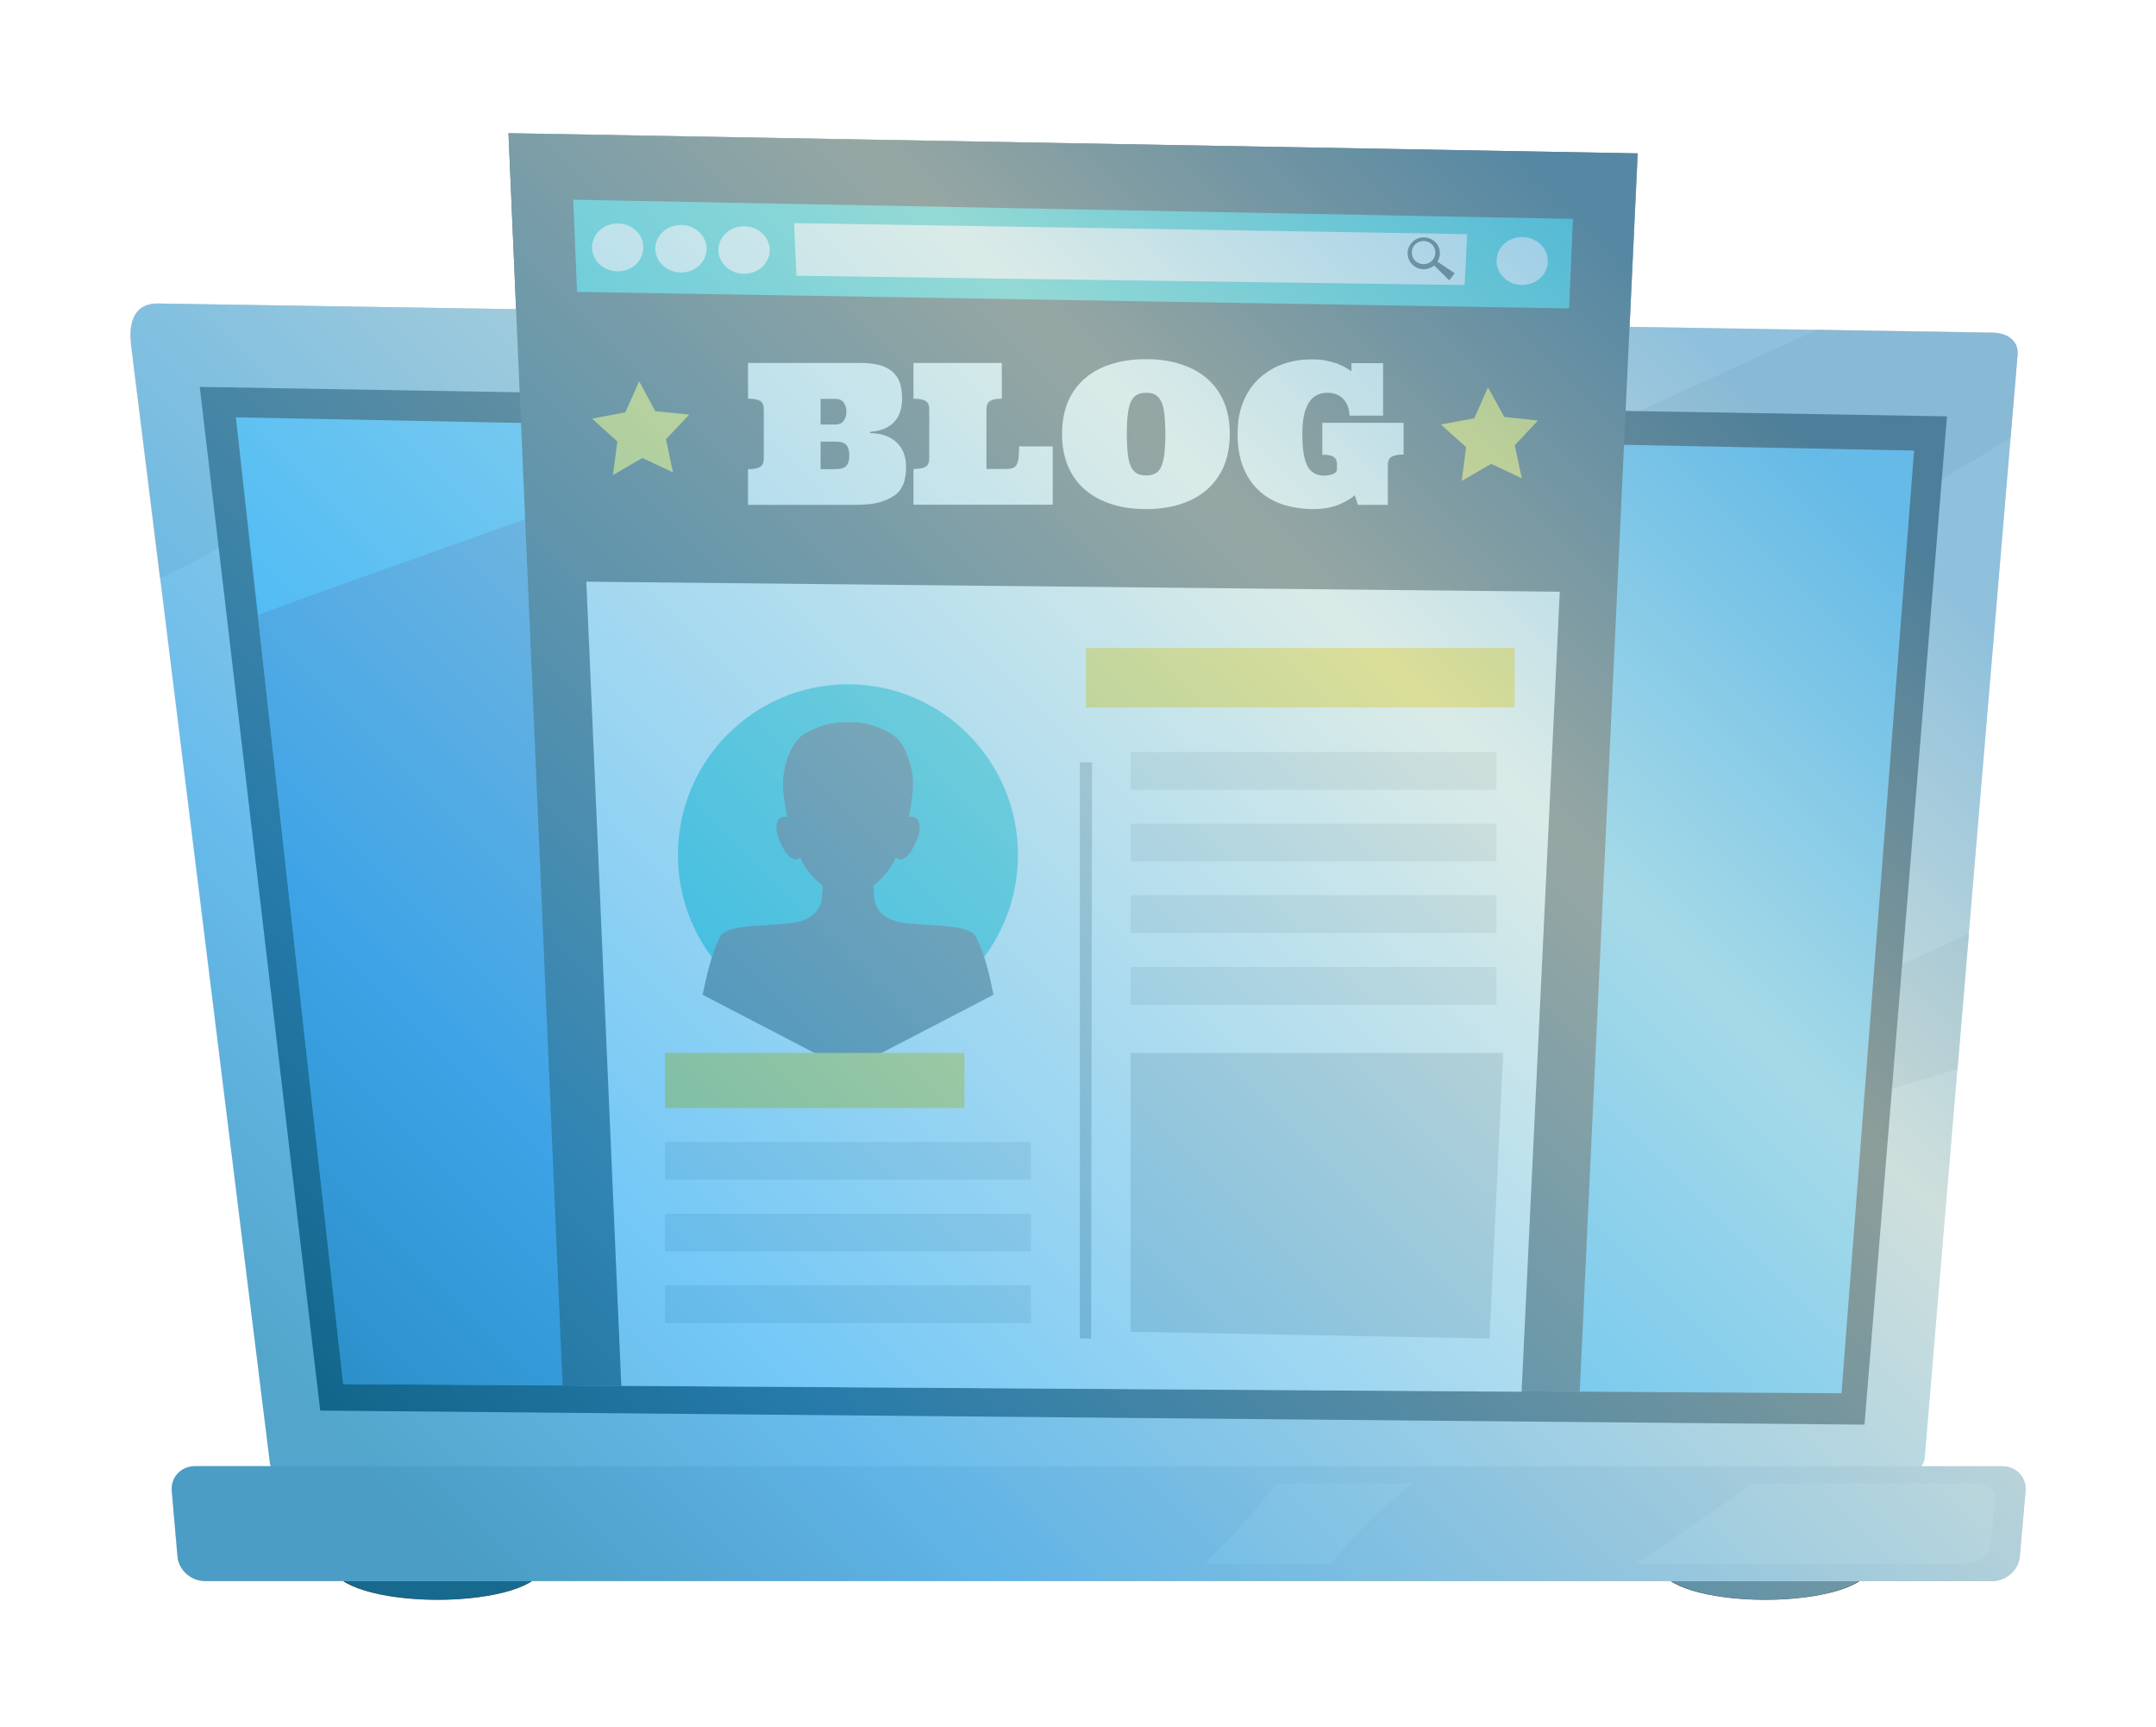 <svg fill="none" height="245" viewBox="0 0 306 245" width="306" xmlns="http://www.w3.org/2000/svg" xmlns:xlink="http://www.w3.org/1999/xlink"><filter id="a" color-interpolation-filters="sRGB" filterUnits="userSpaceOnUse" height="244.124" width="305.013" x=".493" y=".876"><feFlood flood-opacity="0" result="BackgroundImageFix"/><feColorMatrix in="SourceAlpha" type="matrix" values="0 0 0 0 0 0 0 0 0 0 0 0 0 0 0 0 0 0 127 0"/><feOffset dy="13"/><feGaussianBlur stdDeviation="9"/><feColorMatrix type="matrix" values="0 0 0 0 0.066 0 0 0 0 0.073 0 0 0 0 0.138 0 0 0 0.08 0"/><feBlend in2="BackgroundImageFix" mode="normal" result="effect1_dropShadow"/><feBlend in="SourceGraphic" in2="effect1_dropShadow" mode="normal" result="shape"/></filter><linearGradient id="b" gradientUnits="userSpaceOnUse" x1="65.339" x2="239.846" y1="208.122" y2="33.136"><stop offset="0" stop-color="#0988c0"/><stop offset=".205" stop-color="#29aaf3"/><stop offset=".74" stop-color="#c7e1db"/><stop offset="1" stop-color="#65b1db"/></linearGradient><g filter="url(#a)"><path d="m62.109 214c8.146 0 14.749-2.04 14.749-4.557 0-2.516-6.603-4.556-14.749-4.556-8.145 0-14.749 2.04-14.749 4.556 0 2.517 6.603 4.557 14.749 4.557z" fill="#313131"/><path d="m250.525 213.998c8.145 0 14.748-2.04 14.748-4.557 0-2.516-6.603-4.556-14.748-4.556-8.146 0-14.749 2.04-14.749 4.556 0 2.517 6.603 4.557 14.749 4.557z" fill="#313131"/><path d="m270.828 41.52-247.464-3.532 18.523 149.158 219.773 2.022z" fill="#212121"/><path d="m282.827 34.186-260.622-4.125c-3.829.108-3.856 3.856-3.586 6.013l19.683 158.675c.162 1.241 1.483 2.238 3.02 2.238l226.675.081c2.616 0 5.015-1.483 5.15-3.208l13.212-156.573c.135-1.806-1.294-3.047-3.532-3.101z" fill="#dcdce0"/><path d="m22.69 69.05c.647-.324 1.321-.593 1.968-.917 9.086-4.422 17.822-10.731 27.313-14.155 7.9-2.858 16.285-2.615 24.212-5.285 1.375-.458 2.669-.755 3.937-.89 10.111-5.339 20.438-10.785 31.115-16.339l-89.058-1.402c-3.829.108-3.856 3.856-3.586 6.013z" fill="#c2c2c2" opacity=".75"/><path d="m282.826 34.187-24.94-.405c-35.187 16.259-67.839 30.468-97.659 43.572-11.621 5.096-22.892 10.003-33.919 14.776-7.685 6.875-15.612 13.454-23.997 19.521-.647.458-1.321.916-1.969 1.375 3.91 2.642 7.011 6.363 8.817 11.513.189.539.351 1.105.513 1.645 6.12-2.346 12.295-4.746 18.604-7.28 33.461-13.455 70.723-26.774 110.089-45.46 14.425-6.848 31.492-14.344 46.996-24.374l.997-11.756c.135-1.833-1.294-3.074-3.532-3.128z" fill="#c2c2c2" opacity=".75"/><path d="m251.657 131.414c-11.675 4.53-22.729 9.383-33.38 13.994v12.807c18.82-6.633 38.773-13.346 59.534-19.521l1.618-19.197c-9.383 4.395-18.631 8.385-27.772 11.917z" fill="#c2c2c2" opacity=".75"/><path d="m276.329 46.077-247.977-4.179 17.094 145.249 219.18 1.995z" fill="#212121"/><path d="m271.663 50.931-238.189-4.718 15.234 137.187 212.655 1.294z" fill="#6cf"/><path d="m66.747 63.44c-10.03 3.613-20.168 7.064-30.144 10.839l12.133 109.119 105.424.647v-135.434l-43.087-.863c-14.802 5.204-29.578 10.381-44.326 15.692z" fill="#6486c2" opacity=".75"/><path d="m282.745 211.359h-253.666c-1.995 0-3.748-1.564-3.91-3.505l-.809-9.249c-.162-1.968 1.321-3.559 3.317-3.559h256.497c2.022 0 3.505 1.591 3.316 3.559l-.809 9.249c-.188 1.941-1.941 3.505-3.936 3.505z" fill="#c6c6cd"/><path d="m280.076 197.499h-31.25c-4.341 3.019-8.736 5.958-13.077 8.978-1.132.782-2.399 1.591-3.694 2.427h46.673c1.887 0 3.532-1.079 3.694-2.454l.782-6.471c.188-1.348-1.241-2.48-3.128-2.48z" fill="#dddde1" opacity=".55"/><path d="m171.362 208.499c-.134.135-.296.27-.458.405h17.957c3.209-4.099 7.172-7.846 11.594-11.405h-19.278c-3.101 3.855-6.282 7.657-9.815 11z" fill="#dddde1" opacity=".55"/><path d="m72.166 5.902 7.684 177.685 144.358.89 8.224-175.717z" fill="#3d3d3d"/><path d="m222.699 30.762.539-12.7-141.878-2.723.539 13.077z" fill="#3cc"/><g fill="#fff"><path d="m207.87 27.447.378-7.226-95.556-1.564.35 7.469z"/><path d="m83.221 69.534 4.961 114.106 127.777.836 5.419-113.513z"/><path d="m87.603 25.502c2.01.041 3.67-1.446 3.708-3.322s-1.56-3.43-3.57-3.471-3.67 1.446-3.709 3.322 1.56 3.43 3.57 3.471z"/><path d="m96.582 25.659c2.01.041 3.671-1.434 3.708-3.295.038-1.861-1.56-3.403-3.57-3.444-2.01-.041-3.67 1.434-3.708 3.295s1.561 3.403 3.571 3.444z"/><path d="m105.535 25.85c2.01.041 3.67-1.434 3.708-3.295s-1.561-3.403-3.571-3.444-3.67 1.434-3.708 3.295 1.561 3.403 3.571 3.444z"/><path d="m215.975 27.435c2.01.041 3.67-1.446 3.709-3.322.038-1.876-1.56-3.43-3.57-3.471s-3.671 1.446-3.709 3.322 1.56 3.43 3.57 3.471z"/><path d="m128.033 43.514c0 2.912-1.51 4.503-4.557 4.772v.162c1.591.027 2.831.458 3.748 1.294.917.836 1.375 2.022 1.375 3.586 0 .647-.081 1.294-.243 1.941-.162.62-.485 1.186-.997 1.699-.513.485-1.268.89-2.238 1.213-.971.324-2.265.458-3.91.458h-15.045v-5.069c.809 0 1.375-.108 1.726-.324.35-.216.512-.62.512-1.213v-6.929c0-.593-.162-.998-.512-1.213-.351-.216-.917-.324-1.726-.324v-5.069h15.989c1.267 0 2.265.135 3.047.431.781.27 1.375.647 1.779 1.133.432.458.701.998.836 1.618.135.566.216 1.186.216 1.833zm-11.567 3.721h2.076c.566 0 .97-.189 1.213-.539s.378-.782.378-1.294c0-.485-.135-.917-.378-1.267-.243-.35-.647-.539-1.213-.539h-2.076zm2.049 6.336c.755 0 1.294-.135 1.591-.458.296-.297.431-.782.431-1.483 0-.701-.135-1.186-.431-1.51-.297-.324-.809-.458-1.591-.458h-2.049v3.91z"/><path d="m142.242 43.568c-.809 0-1.375.108-1.725.324-.351.216-.513.62-.513 1.213v8.439h2.723c.378 0 .701-.027.944-.108s.459-.216.593-.458c.135-.243.243-.566.297-.971.054-.431.081-.971.081-1.672h4.772v8.277h-19.763v-5.069c.808 0 1.375-.108 1.725-.324.351-.216.512-.62.512-1.213v-6.902c0-.593-.161-.998-.512-1.213-.35-.216-.917-.324-1.725-.324v-5.069h12.537v5.069z"/><path d="m150.735 48.583c0-1.753.297-3.289.863-4.638.566-1.321 1.402-2.427 2.454-3.316 1.051-.89 2.318-1.564 3.774-1.995 1.456-.458 3.047-.674 4.827-.674 1.752 0 3.343.216 4.799.674 1.456.458 2.723 1.105 3.775 1.995 1.051.89 1.86 1.995 2.453 3.316.567 1.321.863 2.858.863 4.638 0 1.753-.296 3.289-.863 4.611-.566 1.321-1.402 2.427-2.453 3.343-1.052.89-2.319 1.564-3.775 2.022s-3.074.674-4.799.674c-1.753 0-3.371-.216-4.827-.674s-2.696-1.132-3.774-2.022c-1.052-.89-1.888-2.022-2.454-3.343s-.863-2.858-.863-4.611zm9.194 0c0 1.105.054 2.022.135 2.777.081.755.216 1.348.432 1.806.215.458.485.782.835.998.351.216.782.297 1.349.297.512 0 .97-.108 1.321-.297.35-.189.647-.539.836-.998.188-.458.35-1.052.431-1.806.081-.755.135-1.672.135-2.777 0-1.079-.054-1.995-.135-2.75-.081-.755-.216-1.375-.431-1.806-.216-.458-.486-.782-.836-.998-.351-.216-.782-.297-1.321-.297-.54 0-.998.108-1.349.297-.35.216-.62.539-.835.998-.216.458-.351 1.052-.432 1.806-.108.755-.135 1.672-.135 2.75z"/><path d="m192.743 58.639-.458-1.375c-.566.512-1.375.971-2.373 1.375s-2.157.593-3.478.593c-1.483 0-2.858-.189-4.179-.593-1.322-.404-2.454-1.025-3.425-1.887-.97-.863-1.752-1.968-2.318-3.289-.567-1.348-.863-2.966-.863-4.853 0-1.887.296-3.505.917-4.853.593-1.348 1.402-2.454 2.399-3.289.998-.836 2.103-1.483 3.344-1.887 1.24-.404 2.534-.593 3.828-.593.755 0 1.456.054 2.076.189.621.108 1.16.27 1.618.431.459.189.863.378 1.187.566.323.189.566.35.781.485v-1.132h4.503v7.442h-4.772c-.027-.971-.324-1.753-.863-2.346-.539-.593-1.294-.89-2.265-.89-.485 0-.944.081-1.375.27s-.809.485-1.132.944c-.324.458-.594 1.052-.782 1.806-.189.755-.27 1.726-.27 2.858 0 1.105.054 2.022.189 2.777.135.755.323 1.348.566 1.806.243.458.593.782.998.998.404.216.889.297 1.456.297.134 0 .296-.027.485-.054s.377-.081.566-.135.324-.162.459-.27c.134-.108.188-.27.188-.458v-.755c0-.431-.135-.755-.431-.971-.297-.216-.836-.324-1.645-.324v-4.53h11.54v4.503c-.809 0-1.375.108-1.725.324-.351.216-.513.62-.513 1.213v5.608z"/></g><path d="m95.516 54.029-4.341-2.049-4.179 2.427.62-4.772-3.586-3.236 4.718-.89 1.968-4.395 2.292 4.233 4.799.485-3.289 3.505z" fill="#ffd91f"/><path d="m215.985 54.866-4.341-2.049-4.179 2.427.62-4.799-3.586-3.208 4.746-.89 1.941-4.395 2.319 4.206 4.772.512-3.289 3.505z" fill="#ffd91f"/><path d="m206.468 25.776-2.454-1.645c.216-.35.351-.755.351-1.186 0-1.267-1.025-2.265-2.292-2.265s-2.292 1.025-2.292 2.265c0 1.24 1.025 2.265 2.292 2.265.566 0 1.078-.216 1.483-.539l2.13 2.103zm-4.422-1.294c-.917 0-1.672-.728-1.672-1.645s.755-1.645 1.672-1.645 1.672.728 1.672 1.645-.728 1.645-1.672 1.645z" fill="#3d3d3d"/><path d="m120.349 132.519c13.327 0 24.131-10.841 24.131-24.213 0-13.372-10.804-24.212-24.131-24.212-13.328 0-24.132 10.84-24.132 24.212 0 13.372 10.804 24.213 24.132 24.213z" fill="#3cc"/><path d="m141.002 128.15c-.539-2.75-1.186-5.554-2.4-8.088-.485-1.052-2.022-1.321-3.046-1.483-1.348-.216-3.209-.297-4.557-.378-2.535-.188-5.393-.162-6.687-2.723-.296-.566-.296-2.373-.35-2.642-.054-.243.35-.459.539-.62 1.078-.971 2.076-2.184 2.642-3.533 1.429 1.106 2.643-1.698 3.047-2.615.485-1.105.701-3.505-1.213-3.155.431-2.049.836-4.394.458-6.471-.323-1.753-1.24-4.341-2.885-5.285-2.211-1.348-4.314-1.753-6.174-1.672 0 0 0 0-.027 0 0 0 0 0-.027 0-1.861-.081-3.964.351-6.175 1.672-1.618.944-2.561 3.532-2.858 5.285-.377 2.076.027 4.422.459 6.471-1.915-.35-1.699 2.05-1.214 3.155.405.944 1.618 3.721 3.047 2.615.566 1.349 1.564 2.562 2.642 3.533.189.161.594.35.54.62-.054.269-.054 2.076-.351 2.642-1.294 2.561-4.152 2.535-6.687 2.723-1.348.108-3.208.162-4.556.378-1.025.162-2.562.431-3.047 1.483-1.213 2.534-1.834 5.365-2.4 8.088l20.6 10.705h.027.027z" fill="#636363"/><path d="m214.961 78.943h-60.828v8.439h60.828z" fill="#ffd91f"/><path d="m153.27 95.176v81.751h1.59l.135-81.751z" fill="#b0b0b0"/><path d="m160.47 136.403v39.554l50.932.971 1.942-40.525z" fill="#c9c9c9"/><g fill="#ddd"><path d="m212.4 93.692h-51.93v5.366h51.93z"/><path d="m212.4 103.857h-51.93v5.366h51.93z"/><path d="m212.4 114.021h-51.93v5.366h51.93z"/><path d="m212.4 124.214h-51.93v5.366h51.93z"/></g><path d="m136.877 136.403h-42.493v7.819h42.493z" fill="#ffd91f"/><path d="m146.314 149.021h-51.93v5.366h51.93z" fill="#ddd"/><path d="m146.314 159.212h-51.93v5.366h51.93z" fill="#ddd"/><path d="m146.314 169.377h-51.93v5.366h51.93z" fill="#ddd"/><path d="m284.175 195.047h-11.487c.27-.378.459-.782.486-1.187l4.637-55.139h.027l1.618-19.197h-.027l6.93-82.21c.027-.458-.027-.863-.162-1.24-.459-1.105-1.672-1.833-3.371-1.86h-.35l-24.59-.404-26.585-.431 1.159-24.617-160.293-2.885 1.079 24.994-51.04-.809c-.054 0-.108.027-.162.027-3.64.216-3.667 3.883-3.397 5.986l4.098 32.949 15.584 125.7c.027.108.081.189.108.297h-10.731c-2.022 0-3.505 1.59-3.316 3.559l.809 9.248c.162 1.941 1.914 3.505 3.91 3.505h19.71c2.346 1.564 7.415 2.642 13.32 2.642s10.974-1.078 13.32-2.642h161.75c2.345 1.564 7.414 2.642 13.319 2.642s10.974-1.078 13.32-2.642h18.901c1.995 0 3.747-1.564 3.909-3.505l.809-9.248c.189-1.942-1.294-3.532-3.289-3.532z" fill="url(#b)" opacity=".65"/></g></svg>